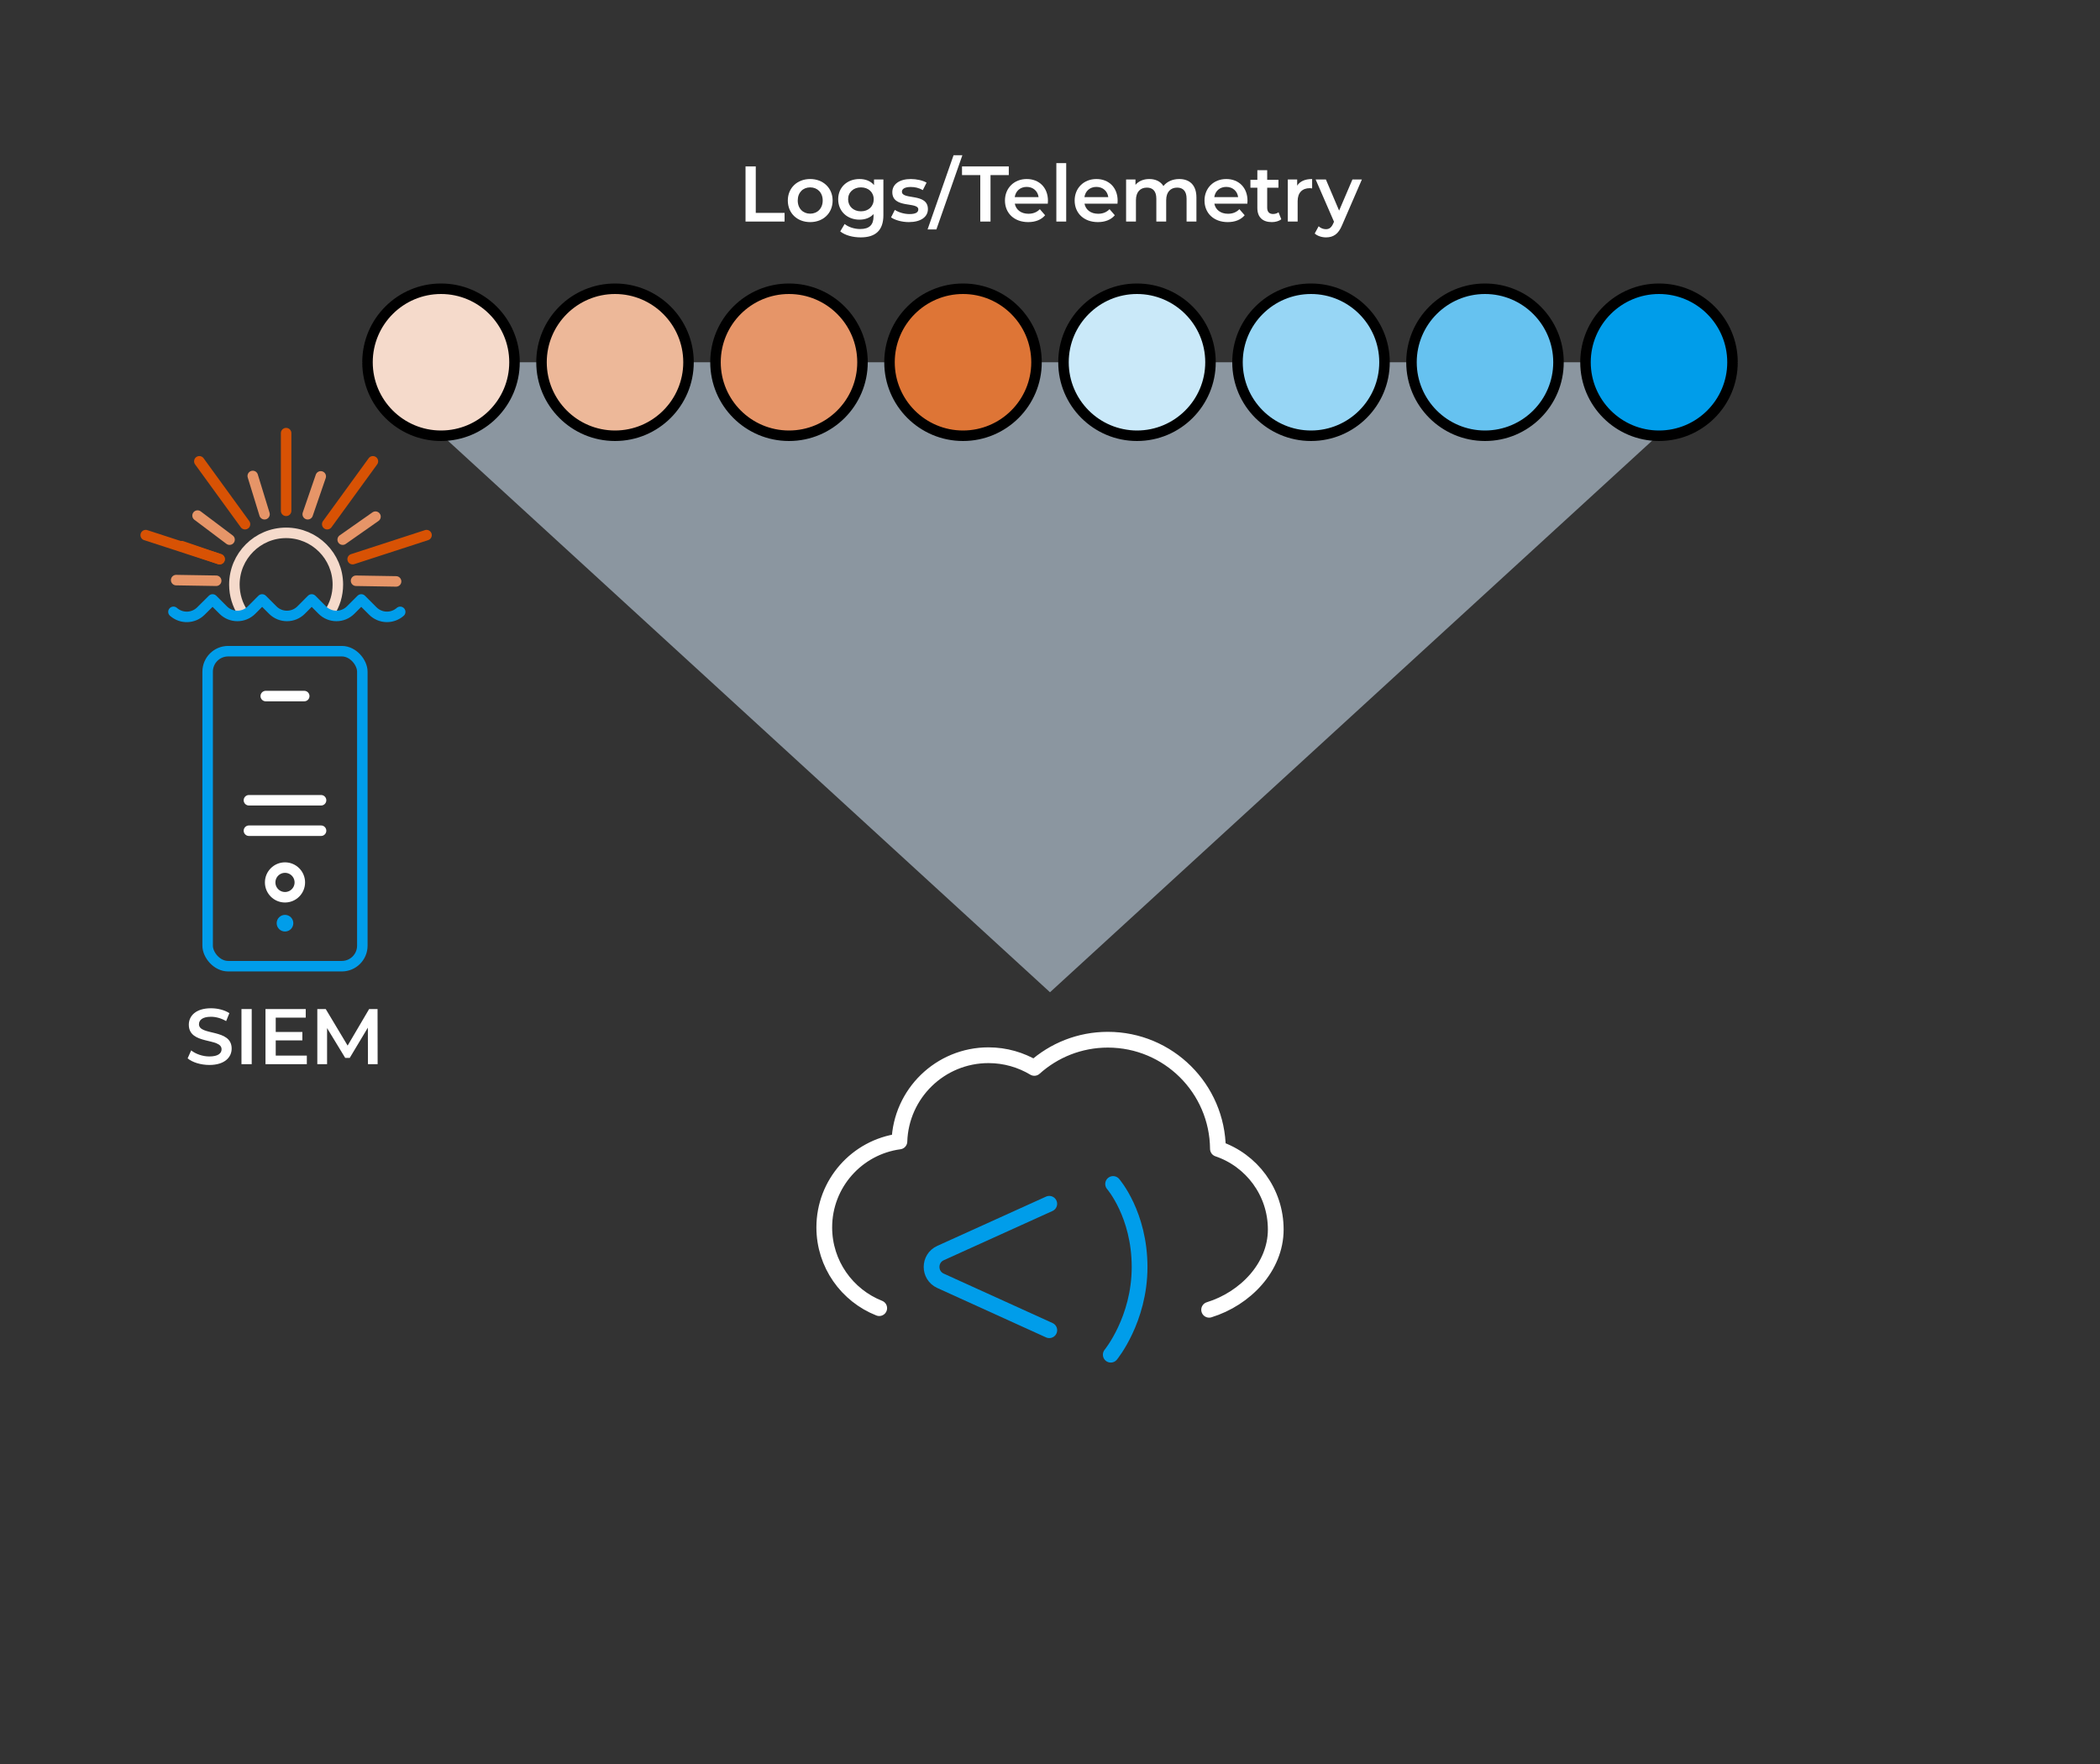 <?xml version="1.0" encoding="UTF-8"?>
<svg xmlns="http://www.w3.org/2000/svg" id="FS_2023-Site_Redesign-SIEM-v1-Diagram-R" viewBox="0 0 800 672">
  <rect x="0" y="0" width="800" height="672" fill="#333333" stroke="none"/>
  <defs>
    <style>.cls-1{fill:#f5dacb;}.cls-2{fill:#fff;}.cls-3{fill:#edb899;}.cls-4{fill:#e69568;}.cls-5{fill:#66c2f0;}.cls-6{fill:#97d6f5;}.cls-7{fill:#009dea;}.cls-8{fill:#8b96a0;}.cls-9{fill:#cae9f9;}.cls-10{fill:#de7536;}.cls-11,.cls-12,.cls-13,.cls-14,.cls-15{stroke-width:4px;}.cls-11,.cls-12,.cls-13,.cls-14,.cls-15,.cls-16,.cls-17{fill:none;}.cls-11,.cls-12,.cls-13,.cls-15,.cls-16,.cls-17{stroke-linecap:round;stroke-linejoin:round;}.cls-11,.cls-16{stroke:#fff;}.cls-12{stroke:#e69568;}.cls-13,.cls-17{stroke:#009dea;}.cls-14{stroke:#f5dacb;stroke-miterlimit:10;}.cls-15{stroke:#d85204;}.cls-16,.cls-17{stroke-width:6px;}</style>
  </defs>
  <polygon class="cls-8" points="400 378 138 138 662 138 400 378"></polygon>
  <circle class="cls-1" cx="168" cy="138" r="28"></circle>
  <path d="m168,112c14.34,0,26,11.66,26,26s-11.66,26-26,26-26-11.66-26-26,11.66-26,26-26m0-4c-16.57,0-30,13.43-30,30s13.43,30,30,30,30-13.43,30-30-13.43-30-30-30h0Z"></path>
  <circle class="cls-3" cx="234.29" cy="138" r="28"></circle>
  <path d="m234.29,112c14.34,0,26,11.66,26,26s-11.66,26-26,26-26-11.66-26-26,11.66-26,26-26m0-4c-16.57,0-30,13.43-30,30s13.43,30,30,30,30-13.43,30-30-13.43-30-30-30h0Z"></path>
  <circle class="cls-4" cx="300.57" cy="138" r="28"></circle>
  <path d="m300.57,112c14.34,0,26,11.66,26,26s-11.66,26-26,26-26-11.66-26-26,11.66-26,26-26m0-4c-16.57,0-30,13.43-30,30s13.43,30,30,30,30-13.43,30-30-13.43-30-30-30h0Z"></path>
  <circle class="cls-10" cx="366.86" cy="138" r="28"></circle>
  <path d="m366.86,112c14.34,0,26,11.66,26,26s-11.66,26-26,26-26-11.66-26-26,11.66-26,26-26m0-4c-16.57,0-30,13.43-30,30s13.43,30,30,30,30-13.43,30-30-13.43-30-30-30h0Z"></path>
  <circle class="cls-9" cx="433.14" cy="138" r="28"></circle>
  <path d="m433.14,112c14.34,0,26,11.66,26,26s-11.66,26-26,26-26-11.66-26-26,11.66-26,26-26m0-4c-16.57,0-30,13.43-30,30s13.43,30,30,30,30-13.43,30-30-13.43-30-30-30h0Z"></path>
  <circle class="cls-6" cx="499.43" cy="138" r="28"></circle>
  <path d="m499.43,112c14.34,0,26,11.66,26,26s-11.66,26-26,26-26-11.66-26-26,11.66-26,26-26m0-4c-16.57,0-30,13.43-30,30s13.43,30,30,30,30-13.43,30-30-13.43-30-30-30h0Z"></path>
  <circle class="cls-5" cx="565.71" cy="138" r="28"></circle>
  <path d="m565.71,112c14.34,0,26,11.66,26,26s-11.66,26-26,26-26-11.66-26-26,11.66-26,26-26m0-4c-16.57,0-30,13.43-30,30s13.43,30,30,30,30-13.43,30-30-13.43-30-30-30h0Z"></path>
  <circle class="cls-7" cx="632" cy="138" r="28"></circle>
  <path d="m632,112c14.34,0,26,11.66,26,26s-11.66,26-26,26-26-11.66-26-26,11.66-26,26-26m0-4c-16.57,0-30,13.43-30,30s13.43,30,30,30,30-13.43,30-30-13.43-30-30-30h0Z"></path>
  <g id="cloud-FS">
    <path class="cls-16" d="m460.62,498.96c13.79-4.26,25.38-16.28,25.38-30.58s-9.22-26.4-22.03-30.73c-.2-23-18.89-41.57-41.93-41.57-10.77,0-20.58,4.06-28.01,10.74-5.11-3.06-11.08-4.83-17.47-4.83-18.38,0-33.34,14.61-33.93,32.85-16.16,2.17-28.62,16-28.62,32.74,0,13.97,8.68,25.92,20.93,30.76"></path>
    <path class="cls-17" d="m399.72,458.59l-41.42,18.76c-4.55,2.06-4.55,8.51,0,10.58l41.43,18.82"></path>
    <path class="cls-17" d="m423.15,516.07s10.98-13.34,10.98-33.4-10.09-31.63-10.09-31.63"></path>
  </g>
  <path class="cls-2" d="m284.01,63.4h3.9v17.7h10.98v3.3h-14.88v-21Z"></path>
  <path class="cls-2" d="m300.12,76.39c0-4.8,3.6-8.19,8.52-8.19s8.55,3.39,8.55,8.19-3.57,8.22-8.55,8.22-8.52-3.42-8.52-8.22Zm13.29,0c0-3.06-2.04-5.01-4.77-5.01s-4.74,1.95-4.74,5.01,2.04,5.01,4.74,5.01,4.77-1.95,4.77-5.01Z"></path>
  <path class="cls-2" d="m336.53,68.38v13.59c0,5.82-3.03,8.46-8.64,8.46-3,0-5.97-.78-7.8-2.28l1.68-2.82c1.41,1.17,3.69,1.92,5.91,1.92,3.54,0,5.1-1.62,5.1-4.86v-.84c-1.32,1.44-3.21,2.13-5.37,2.13-4.59,0-8.1-3.12-8.1-7.77s3.51-7.71,8.1-7.71c2.25,0,4.23.72,5.55,2.31v-2.13h3.57Zm-3.69,7.53c0-2.7-2.04-4.53-4.86-4.53s-4.89,1.83-4.89,4.53,2.04,4.59,4.89,4.59,4.86-1.86,4.86-4.59Z"></path>
  <path class="cls-2" d="m339.45,82.81l1.44-2.85c1.41.93,3.57,1.59,5.58,1.59,2.37,0,3.36-.66,3.36-1.77,0-3.06-9.9-.18-9.9-6.57,0-3.03,2.73-5.01,7.05-5.01,2.13,0,4.56.51,6,1.38l-1.44,2.85c-1.53-.9-3.06-1.2-4.59-1.2-2.28,0-3.36.75-3.36,1.8,0,3.24,9.9.36,9.9,6.63,0,3-2.76,4.95-7.26,4.95-2.67,0-5.34-.78-6.78-1.8Z"></path>
  <path class="cls-2" d="m363.26,59.14h3.36l-9.9,28.26h-3.36l9.9-28.26Z"></path>
  <path class="cls-2" d="m373.44,66.7h-6.96v-3.3h17.82v3.3h-6.96v17.7h-3.9v-17.7Z"></path>
  <path class="cls-2" d="m399.16,77.59h-12.57c.45,2.34,2.4,3.84,5.19,3.84,1.8,0,3.21-.57,4.35-1.74l2.01,2.31c-1.44,1.71-3.69,2.61-6.45,2.61-5.37,0-8.85-3.45-8.85-8.22s3.51-8.19,8.28-8.19,8.1,3.27,8.1,8.28c0,.3-.03.75-.06,1.11Zm-12.6-2.49h9.09c-.3-2.31-2.07-3.9-4.53-3.9s-4.2,1.56-4.56,3.9Z"></path>
  <path class="cls-2" d="m402.42,62.14h3.75v22.26h-3.75v-22.26Z"></path>
  <path class="cls-2" d="m425.71,77.59h-12.57c.45,2.34,2.4,3.84,5.19,3.84,1.8,0,3.21-.57,4.35-1.74l2.01,2.31c-1.44,1.71-3.69,2.61-6.45,2.61-5.37,0-8.85-3.45-8.85-8.22s3.51-8.19,8.28-8.19,8.1,3.27,8.1,8.28c0,.3-.03.75-.06,1.11Zm-12.6-2.49h9.09c-.3-2.31-2.07-3.9-4.53-3.9s-4.2,1.56-4.56,3.9Z"></path>
  <path class="cls-2" d="m455.78,75.22v9.18h-3.75v-8.7c0-2.85-1.32-4.23-3.6-4.23-2.46,0-4.17,1.62-4.17,4.8v8.13h-3.75v-8.7c0-2.85-1.32-4.23-3.6-4.23-2.49,0-4.17,1.62-4.17,4.8v8.13h-3.75v-16.02h3.57v2.04c1.2-1.44,3.06-2.22,5.25-2.22,2.34,0,4.29.87,5.4,2.67,1.29-1.65,3.45-2.67,6-2.67,3.87,0,6.57,2.19,6.57,7.02Z"></path>
  <path class="cls-2" d="m475.18,77.59h-12.57c.45,2.34,2.4,3.84,5.19,3.84,1.8,0,3.21-.57,4.35-1.74l2.01,2.31c-1.44,1.71-3.69,2.61-6.45,2.61-5.37,0-8.85-3.45-8.85-8.22s3.51-8.19,8.28-8.19,8.1,3.27,8.1,8.28c0,.3-.03.75-.06,1.11Zm-12.6-2.49h9.09c-.3-2.31-2.07-3.9-4.53-3.9s-4.2,1.56-4.56,3.9Z"></path>
  <path class="cls-2" d="m488.11,83.53c-.9.72-2.25,1.08-3.6,1.08-3.51,0-5.52-1.86-5.52-5.4v-7.71h-2.64v-3h2.64v-3.66h3.75v3.66h4.29v3h-4.29v7.62c0,1.56.78,2.4,2.22,2.4.78,0,1.53-.21,2.1-.66l1.05,2.67Z"></path>
  <path class="cls-2" d="m499.86,68.2v3.57c-.33-.06-.6-.09-.87-.09-2.85,0-4.65,1.68-4.65,4.95v7.77h-3.75v-16.02h3.57v2.34c1.08-1.68,3.03-2.52,5.7-2.52Z"></path>
  <path class="cls-2" d="m518.81,68.38l-7.5,17.31c-1.47,3.63-3.51,4.74-6.18,4.74-1.59,0-3.27-.54-4.29-1.47l1.5-2.76c.72.69,1.74,1.11,2.76,1.11,1.32,0,2.1-.63,2.82-2.22l.27-.63-6.99-16.08h3.9l5.04,11.85,5.07-11.85h3.6Z"></path>
  <g id="computer">
    <rect class="cls-13" x="79.1" y="248.07" width="58.93" height="120" rx="7.81" ry="7.81"></rect>
    <line class="cls-11" x1="101.24" y1="265.17" x2="115.9" y2="265.17"></line>
    <line class="cls-11" x1="94.83" y1="304.86" x2="122.31" y2="304.86"></line>
    <line class="cls-11" x1="94.83" y1="316.46" x2="122.31" y2="316.46"></line>
    <circle class="cls-11" cx="108.57" cy="336.16" r="5.65"></circle>
    <path class="cls-7" d="m108.57,348.52c-1.76,0-3.17,1.42-3.17,3.17s1.42,3.17,3.17,3.17,3.17-1.42,3.17-3.17-1.42-3.17-3.17-3.17h0Z"></path>
  </g>
  <path class="cls-2" d="m71.48,403.18l1.35-3.03c1.68,1.35,4.35,2.31,6.93,2.31,3.27,0,4.65-1.17,4.65-2.73,0-4.53-12.48-1.56-12.48-9.36,0-3.39,2.7-6.27,8.46-6.27,2.52,0,5.16.66,6.99,1.86l-1.23,3.03c-1.89-1.11-3.96-1.65-5.79-1.65-3.24,0-4.56,1.26-4.56,2.85,0,4.47,12.45,1.56,12.45,9.27,0,3.36-2.73,6.24-8.49,6.24-3.27,0-6.54-1.02-8.28-2.52Z"></path>
  <path class="cls-2" d="m91.99,384.4h3.9v21h-3.9v-21Z"></path>
  <path class="cls-2" d="m116.89,402.13v3.27h-15.75v-21h15.33v3.27h-11.43v5.46h10.14v3.21h-10.14v5.79h11.85Z"></path>
  <path class="cls-2" d="m140.17,405.4l-.03-13.92-6.9,11.52h-1.74l-6.9-11.34v13.74h-3.72v-21h3.21l8.34,13.92,8.19-13.92h3.21l.03,21h-3.69Z"></path>
  <path class="cls-14" d="m93.1,234.36c-.21-.28-.4-.56-.59-.86-2.03-3.1-3.22-6.81-3.22-10.8,0-10.89,8.83-19.71,19.71-19.71s19.71,8.83,19.71,19.71c0,3.96-1.17,7.65-3.18,10.74-.18.27-.36.54-.55.8"></path>
  <line class="cls-15" x1="109" y1="194.6" x2="109" y2="165"></line>
  <line class="cls-12" x1="87.45" y1="205.58" x2="75.26" y2="196.41"></line>
  <line class="cls-15" x1="83.66" y1="213.01" x2="69.24" y2="208.06"></line>
  <line class="cls-12" x1="82.36" y1="221.24" x2="67.11" y2="220.99"></line>
  <line class="cls-12" x1="135.64" y1="221.24" x2="150.89" y2="221.49"></line>
  <line class="cls-12" x1="130.55" y1="205.58" x2="143.04" y2="196.82"></line>
  <line class="cls-12" x1="117.23" y1="195.9" x2="122.19" y2="181.48"></line>
  <line class="cls-12" x1="100.77" y1="195.9" x2="96.29" y2="181.32"></line>
  <line class="cls-15" x1="93.34" y1="199.69" x2="75.94" y2="175.74"></line>
  <line class="cls-15" x1="83.66" y1="213.01" x2="55.51" y2="203.86"></line>
  <line class="cls-15" x1="134.34" y1="213.01" x2="162.49" y2="203.86"></line>
  <line class="cls-15" x1="124.66" y1="199.69" x2="142.06" y2="175.74"></line>
  <path class="cls-13" d="m66.08,233.08l.02.02c3.02,2.65,7.57,2.52,10.42-.31l4.46-4.43,4.05,4.05c2.99,2.99,7.83,2.98,10.81-.01l4.02-4.04,4.05,4.05c2.99,2.99,7.83,2.98,10.81-.01l4.02-4.04,4.02,4.04c2.98,2.99,7.82,3,10.81.01l4.05-4.05,4.4,4.4c2.85,2.85,7.42,2.99,10.44.33h0"></path>
</svg>
